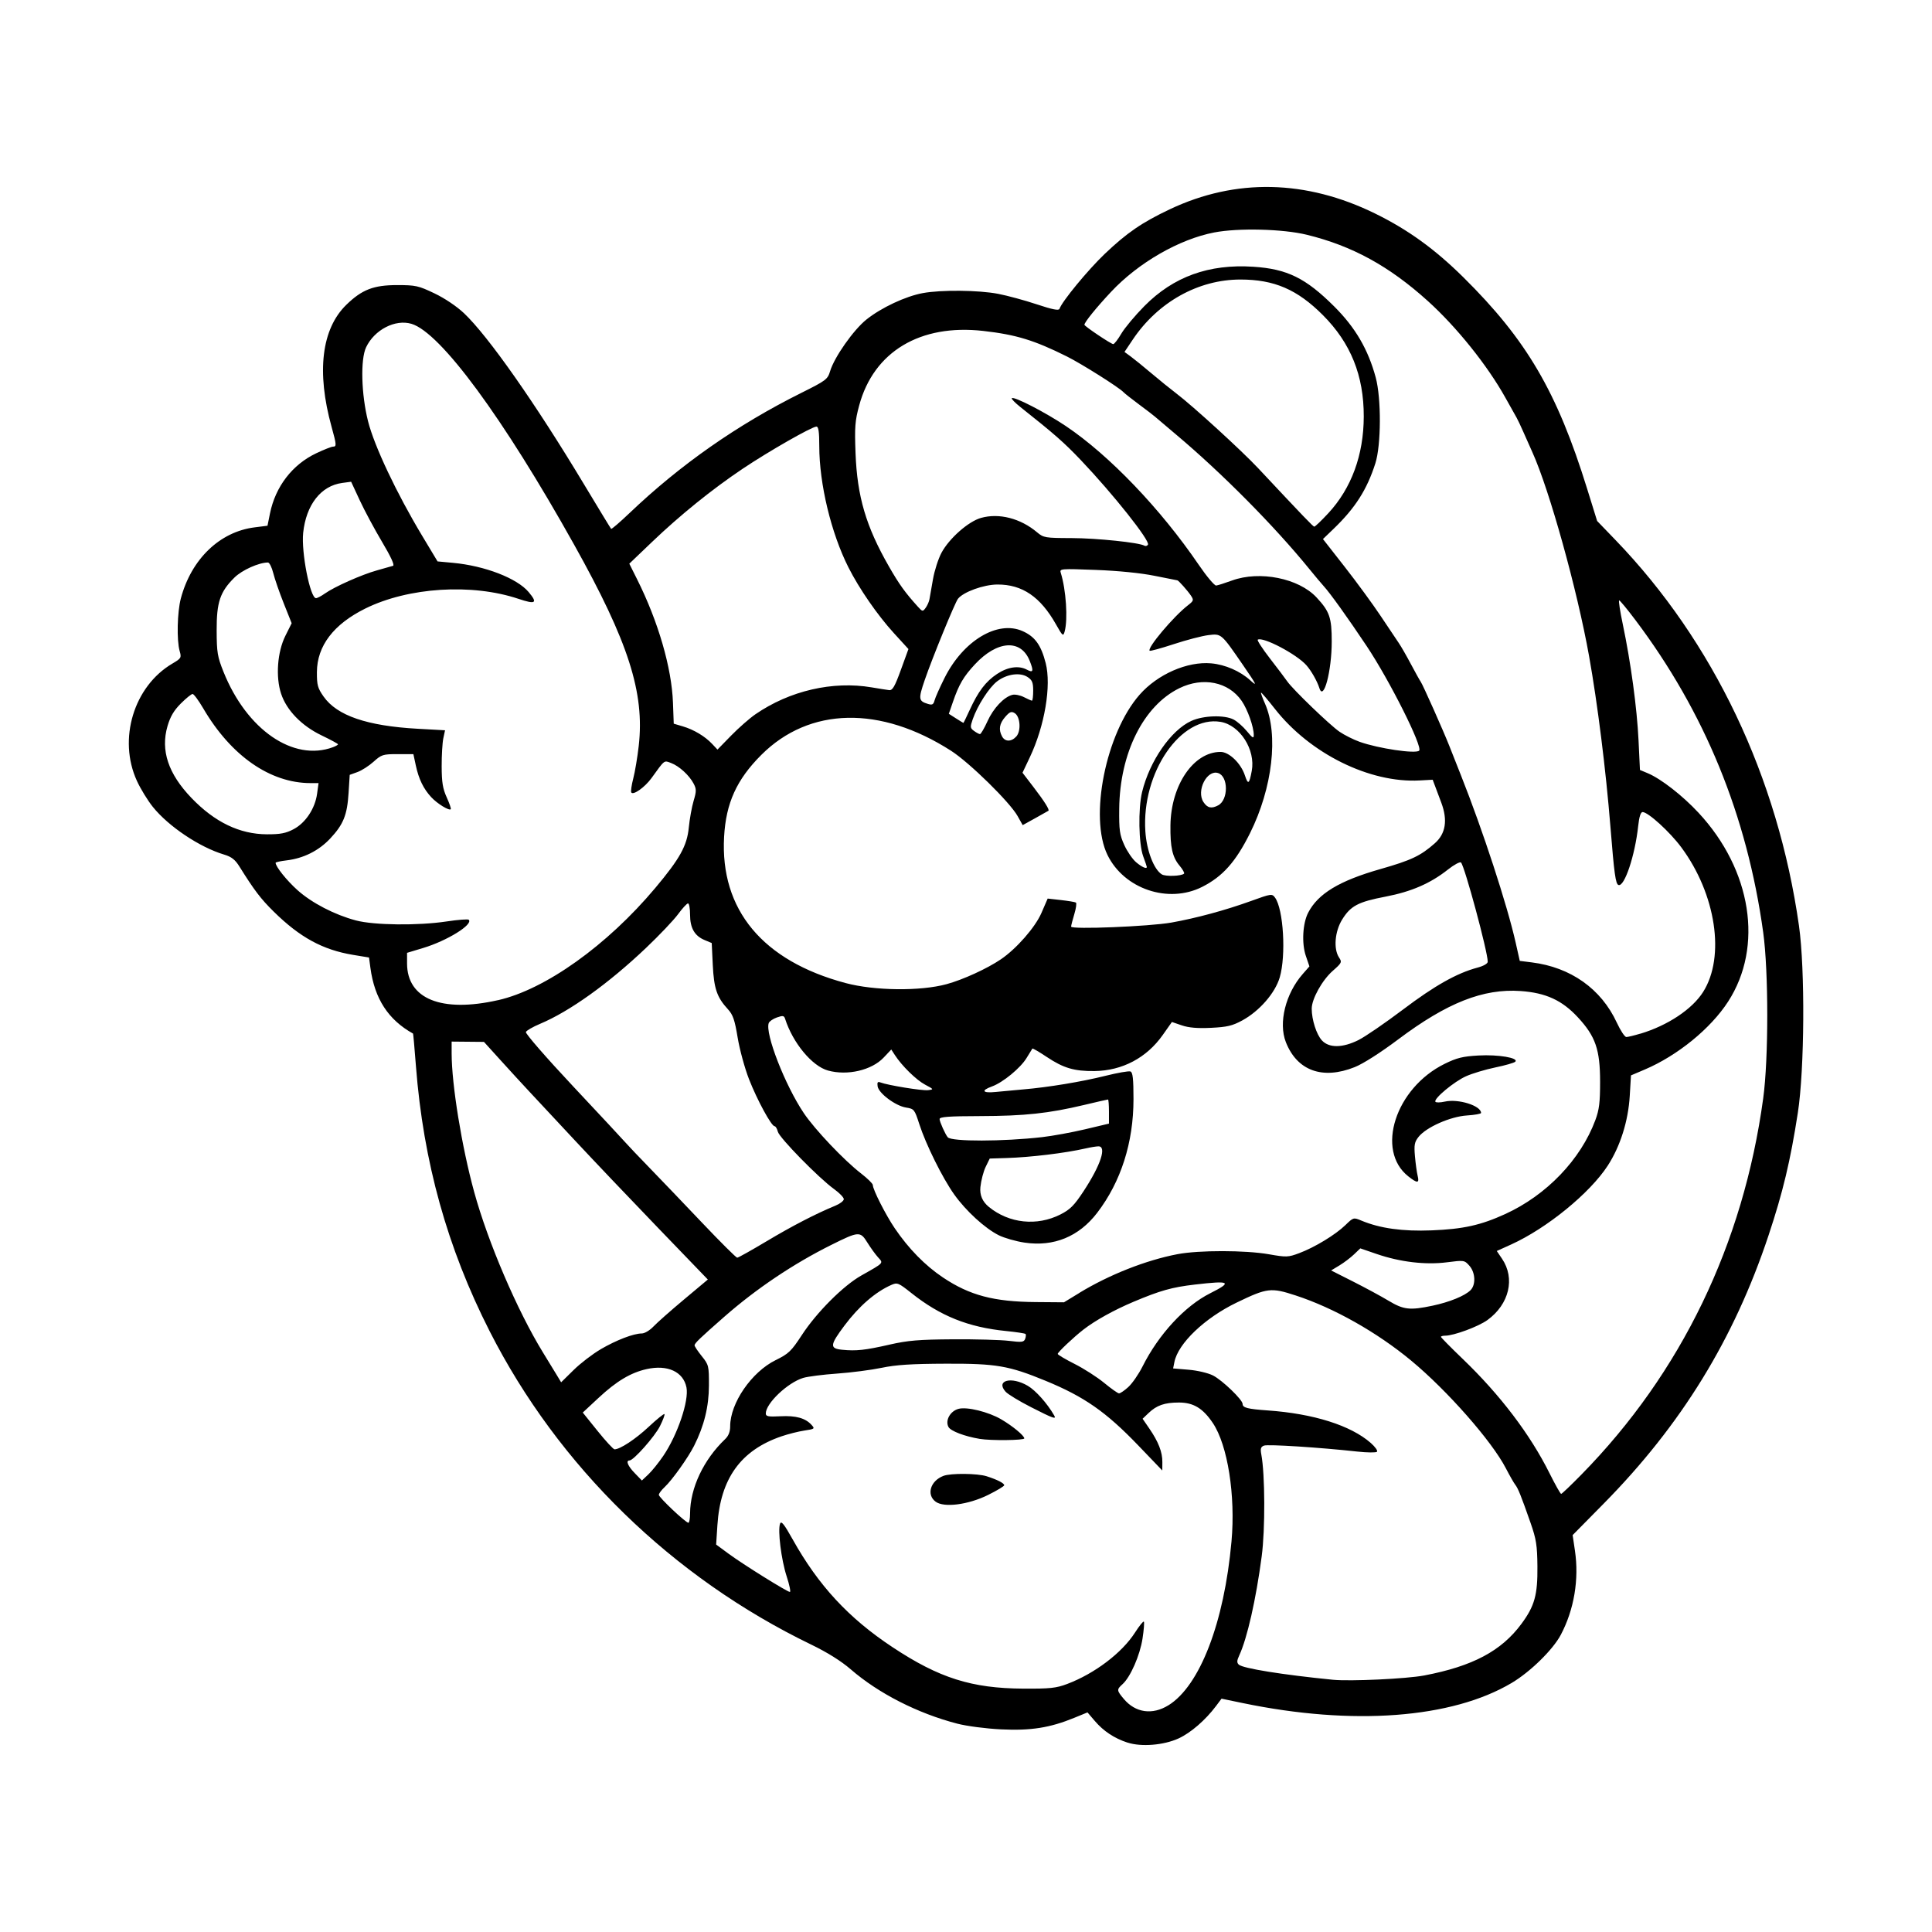 <svg width="1500" height="1500" viewBox="0 0 1500 1500" xmlns="http://www.w3.org/2000/svg">
  <!-- Original SVG transformiert und zentriert -->
  <svg x="100.0" y="145.157" width="1300" height="1209.687" viewBox="0 0 1337.67 1244.74">
    000/svg" viewBox="0 0 1337.67 1244.74">
  <path id="path1583" d="M797.85,1242.79c-10.5-3.43-19.14-9.14-26.03-17.19l-5.93-6.93-10.57,4.33c-19.47,7.98-34.73,10.38-58.48,9.22-12.17-.6-27.36-2.58-35-4.57-31.64-8.22-62.86-24.14-85.06-43.36-7.67-6.64-18.75-13.58-31.66-19.82-111.07-53.75-201.91-142.28-256.84-250.33-33.86-66.59-52.99-135.41-58.89-211.81-1.1-14.19-2.13-25.87-2.31-25.97-19.84-11.06-30.75-27.88-34.07-52.57l-1.1-8.21-12.72-2.1c-24.21-4-42.45-13.93-63.35-34.5-10.4-10.23-15.58-17.04-27.47-36.09-3.45-5.53-6.33-7.77-12.27-9.55-19.51-5.84-44.3-22.42-56.88-38.06-4.1-5.09-9.83-14.44-12.73-20.77-15.3-33.35-2.52-75.61,28.34-93.76,7.06-4.15,7.34-4.63,5.79-10.05-2.44-8.52-1.93-31.14.95-41.97,8.36-31.4,31.06-53.28,58.93-56.79l10.3-1.3,1.98-9.79c4.35-21.49,17.88-39.09,37.03-48.14,6.11-2.89,12.11-5.26,13.34-5.26,2.94,0,2.83-1.42-1.15-15.8-12.17-43.92-8.02-78.25,11.79-97.53,12.46-12.12,21.76-15.73,40.54-15.73,14.81,0,17.07.5,29.84,6.6,8.21,3.92,17.8,10.36,23.61,15.86,19.37,18.32,57.13,72.15,95.99,136.86,11.47,19.09,21.17,35.03,21.56,35.42.39.39,6.93-5.22,14.54-12.47,40.75-38.84,86.17-70.63,137.45-96.18,19.72-9.83,20.99-10.79,22.95-17.32,3.36-11.22,18.76-33.1,29.08-41.31,11.92-9.49,31.23-18.54,44.96-21.06,14.74-2.71,44.47-2.42,60.18.58,7.26,1.39,21.1,5.14,30.75,8.35,12.76,4.23,17.75,5.22,18.29,3.62,1.95-5.86,22.8-31.17,36.15-43.88,17.68-16.84,29.78-25.13,52-35.64,52.61-24.89,108.82-23.7,164.12,3.47,26.19,12.87,47.55,28.31,70.37,50.87,50.55,49.99,74.8,91.39,98.8,168.7l8.06,25.97,14.71,15.26c78.25,81.17,129.67,189.28,146.54,308.07,4.95,34.83,4.46,114.9-.91,149.53-5.98,38.58-11.91,63.36-23.4,97.9-27.62,83.01-69.71,151.45-131.91,214.5l-24.59,24.93,1.84,12.46c3.39,22.96-.68,47.13-11.32,67.23-6.3,11.9-24.38,29.6-39.24,38.42-47.8,28.38-126.92,34.31-214.73,16.1l-17.05-3.54-4.39,5.86c-8.44,11.26-20.23,21.46-29.96,25.92-11.84,5.42-29.79,6.88-40.72,3.3h0ZM830.52,1213.01c25.13-15.53,44.59-66.07,50.42-130.95,3.3-36.71-3.05-76.93-14.92-94.59-7.92-11.78-15.5-16.36-27.06-16.36s-17.82,2.25-24.24,8.37l-4.81,4.59,5.35,7.78c7.31,10.62,10.5,18.83,10.44,26.82l-.05,6.73-19.09-19.89c-25.85-26.94-43.24-39.07-74.27-51.82-29.23-12.02-39.3-13.74-79.21-13.61-27.71.09-40.13.89-51.62,3.29-8.32,1.74-24.34,3.81-35.6,4.61s-23.45,2.35-27.1,3.46c-12.42,3.78-29.85,20.35-29.87,28.39,0,2.39,1.9,2.75,11.71,2.25,12.35-.64,19.92,1.46,24.81,6.86,2.82,3.11,2.56,3.32-5.66,4.55-4.74.71-13.02,2.79-18.4,4.64-32.46,11.13-48.7,33.68-51.12,71l-1,15.43,9.82,7.25c11.59,8.56,46.95,30.61,49.09,30.61.82,0-.34-5.61-2.58-12.47-4.33-13.3-7.26-36.84-5.24-42.11.94-2.45,3.27.48,10.01,12.54,20.64,36.95,44.77,63,79.89,86.23,37.19,24.61,63.07,32.81,104.27,33.06,21.45.13,26.34-.39,35.13-3.7,22.03-8.31,43.86-24.86,54.29-41.17,3.36-5.25,6.51-9.14,7.01-8.65.49.49.01,6.62-1.07,13.62-2.08,13.41-9.65,30.65-15.95,36.34-4.79,4.33-4.73,4.96,1.05,11.84,9.29,11.04,22.77,12.95,35.56,5.05h0ZM644.63,1050.37c-7.61-5.54-4.28-16.69,6.18-20.66,5.88-2.24,27.12-2.05,34.5.3,8.47,2.7,14.06,5.55,14.06,7.18,0,.76-5.82,4.26-12.94,7.78-15.8,7.81-35.08,10.3-41.79,5.41h0ZM679.79,1000.15c-12.13-2.03-23.21-6.25-24.96-9.52-2.78-5.2,1.38-12.69,8.05-14.48,6.75-1.81,23.89,2.4,34.07,8.37,9.12,5.35,18.45,13.05,18.45,15.24,0,1.58-26.72,1.88-35.6.39h0ZM720.73,974.78c-9.3-4.74-18.41-10.27-20.24-12.3-8.17-9.06,4.52-12.46,17.69-4.74,6.32,3.7,15.61,14.12,21.06,23.61,2.01,3.5-.46,2.62-18.51-6.57ZM1034.91,1189.16c38.71-7.38,61.66-19.57,77.68-41.27,10.52-14.23,12.98-23.11,12.75-45.94-.17-16.83-.94-21.71-5.49-34.71-7.5-21.46-10.02-27.73-12.25-30.5-1.07-1.34-4.44-7.24-7.48-13.11-11.21-21.67-46.73-62.06-75.66-86.03-27.33-22.65-61.76-42.07-92.25-52.03-19.77-6.46-22.73-6.1-47.25,5.74-25.44,12.29-46.66,32.56-49.63,47.41l-1.03,5.15,12.47,1.05c6.99.59,15.51,2.6,19.4,4.58,7.43,3.79,23.65,19.4,23.65,22.76,0,3.02,3.93,4.03,20.1,5.17,36.6,2.58,66.3,11.96,82.3,26,3.5,3.08,5.73,6.23,4.94,7.01-.78.78-7.83.71-15.67-.15-29.92-3.3-71.49-5.96-74.59-4.77-2.56.98-3.01,2.45-2.15,7.01,3.01,15.95,3.18,59.79.32,81.42-4.56,34.52-11.59,65.54-17.95,79.21-1.93,4.16-2.01,5.78-.34,7.34,3.21,2.99,34.96,8.1,75.13,12.08,13.85,1.37,58.93-.74,72.98-3.42h0ZM448.4,1059.67c.06-20.2,10.78-42.91,28.02-59.34,2.7-2.58,4.01-5.9,4.01-10.22,0-18.54,17.09-43.4,36.35-52.88,10.39-5.11,12.45-7.1,20.96-20.11,11.86-18.14,33.05-39.34,47.44-47.47,18.37-10.37,17.78-9.73,13.39-14.54-2.08-2.28-5.9-7.57-8.5-11.74-5.72-9.23-6.81-9.16-28.89,1.83-30.1,14.98-59.78,34.9-85.22,57.19-19.58,17.16-23.92,21.33-23.98,23-.03.79,2.55,4.68,5.74,8.64,5.59,6.96,5.78,7.74,5.74,23.48-.05,16.88-3.83,32.26-11.87,48.2-4.76,9.45-17.6,27.45-23.49,32.92-2.55,2.37-4.65,5.18-4.66,6.23-.01,2.02,21.31,22.18,23.6,22.31.73.04,1.34-3.33,1.36-7.49ZM1160.63,1028.52c79.6-81.17,129.18-183.83,145.08-300.39,4.33-31.75,4.33-101.28,0-132.62-12.91-93.44-46.72-176.04-102.19-249.66-6.45-8.57-12.24-15.58-12.87-15.58s.68,8.61,2.9,19.14c6.36,30.23,11.34,66.94,12.57,92.66l1.13,23.68,6.17,2.58c10.57,4.42,27.8,17.82,40.61,31.6,42.45,45.64,52.06,106.92,23.67,150.85-13.95,21.59-40.47,43.19-66.7,54.34l-10.92,4.64-.98,16.39c-1.2,20.1-7.57,40.28-17.59,55.73-14.24,21.95-48.65,50.04-77.12,62.95l-11.52,5.22,4.19,6.18c10.66,15.71,5.75,36.38-11.65,48.98-7.22,5.23-26.86,12.5-33.77,12.5-1.85,0-3.37.42-3.37.93s7.81,8.43,17.36,17.6c29.94,28.75,53.88,60.28,69.39,91.38,4.52,9.06,8.69,16.47,9.28,16.47s7.94-7.01,16.34-15.58h0ZM426.93,1013.83c11.44-16.81,20.71-44.17,18.58-54.82-2.51-12.54-15.16-18.34-31.84-14.6-12.72,2.85-24.05,9.63-38.37,22.96l-12.63,11.75,11.82,14.69c6.5,8.08,12.6,14.69,13.55,14.69,4.44,0,16.78-8.14,27.38-18.06,6.42-6.01,12.05-10.55,12.5-10.1s-1.15,4.77-3.56,9.59c-4.16,8.33-21.11,27.46-24.33,27.46s-1.31,4.5,4.18,10.15l5.69,5.87,5.18-4.89c2.85-2.69,8.18-9.3,11.84-14.68h0ZM798.54,958.69c3.14-2.86,8.24-10.25,11.34-16.41,12.85-25.63,33.79-48.29,54.06-58.47,18.09-9.09,16.02-10.25-12.37-6.93-18.27,2.14-27.55,4.75-48.95,13.77-15.45,6.51-30.62,14.93-39.91,22.14-7.94,6.16-20.59,18.13-20.6,19.48,0,.66,6.07,4.27,13.49,8.01,7.42,3.74,18.04,10.55,23.59,15.12,5.55,4.57,10.89,8.36,11.87,8.4.98.05,4.35-2.25,7.5-5.11h0ZM377.02,928.51c12.6-7.34,26.28-12.58,32.82-12.58,2.23,0,6.41-2.49,9.28-5.53s13.83-12.74,24.35-21.54l19.12-16.01-39.71-41.2c-21.84-22.66-51.66-54.02-66.27-69.69-14.61-15.66-31.04-33.29-36.53-39.16s-15.91-17.23-23.16-25.24l-13.19-14.56-12.91-.12-12.91-.12v9.36c0,24.92,8.1,74.76,18.01,110.8,11.11,40.41,34.41,94.75,55.01,128.3,4.16,6.78,9.12,14.89,11.02,18.03l3.44,5.7,9.95-9.79c5.47-5.39,15.23-12.87,21.68-16.62h0ZM607.7,924.85c14.74-3.34,23.46-4.08,50.73-4.25,18.11-.12,38.23.44,44.71,1.24,10.29,1.27,11.93,1.07,12.95-1.59.64-1.67.77-3.44.29-3.92-.48-.48-7.51-1.55-15.62-2.36-30.18-3.03-52.51-11.99-75.55-30.31-10.34-8.22-11.26-8.6-16.02-6.5-12.75,5.61-25.89,17.01-37.52,32.55-11.62,15.53-11.88,18.24-1.79,19.24,11.26,1.12,18.17.37,37.83-4.09h0ZM1041.55,893.75c13.63-2.89,25.83-7.87,30.34-12.38,4.38-4.38,3.92-14.14-.93-19.59-3.94-4.42-4.24-4.47-17.93-2.7-17.07,2.2-37.36-.2-56.11-6.64l-13.08-4.49-5.05,4.83c-2.78,2.66-8.02,6.63-11.65,8.82l-6.61,3.99,17.61,8.9c9.69,4.89,22.42,11.78,28.29,15.31,12.02,7.22,17.02,7.78,35.12,3.95h0ZM759.27,883.58c23.95-14.59,53.28-26.16,78.51-30.99,17.12-3.27,54.26-3.23,73.09.08,13.94,2.45,15.33,2.4,24.14-.89,12.4-4.64,28.97-14.7,36.93-22.42,6.36-6.18,6.5-6.22,12.75-3.6,14.91,6.23,32.91,8.73,56.15,7.81,25.22-1,39.25-4.12,58.78-13.04,33.02-15.09,60.29-43.52,72.01-75.06,3.07-8.25,3.79-14.15,3.78-30.68-.01-25.67-3.65-36.18-17.75-51.42-12.62-13.63-25.56-19.57-45.73-21-29.81-2.1-58.73,9.31-97.72,38.57-14.27,10.71-28.06,19.51-34.85,22.22-25.68,10.28-46.04,2.88-55-19.98-6.04-15.42-.24-38.76,13.51-54.43l5.32-6.06-2.87-8.44c-3.4-9.97-2.53-25.94,1.87-34.45,7.89-15.25,24.86-25.5,57.75-34.88,24.68-7.04,32.01-10.51,43.47-20.62q12.98-11.44,5.14-32.4l-6.88-18.33-10.49.57c-39.8,2.17-87.45-21.38-115.49-57.09-5.86-7.46-10.87-13.34-11.15-13.06s1.13,4.18,3.12,8.67c11,24.86,6.08,67.5-11.94,103.63-11.43,22.9-21.82,34.57-38.16,42.85-26.98,13.67-62.37,1.77-75.68-25.45-14.78-30.21-1.36-97.24,25.62-128.02,14.36-16.38,38.2-26.81,57.3-25.08,11.12,1.01,23.04,6.19,31.11,13.53,5.96,5.42,5.15,3.72-5.81-12.21-17.41-25.3-17.23-25.14-27.57-23.88-5.04.61-17.49,3.85-27.67,7.2s-18.87,5.72-19.31,5.28c-2.16-2.16,18.94-27.23,30.46-36.2,4.8-3.73,4.95-4.23,2.41-8-2.53-3.77-9.87-12.03-10.71-12.04-.21,0-8.39-1.63-18.18-3.61-10.94-2.22-29.02-4.03-46.93-4.71-28.08-1.07-29.09-.99-28.07,2.28,4.25,13.5,5.82,37.21,3.11,46.93-1.14,4.08-1.61,3.69-6.89-5.66-12.48-22.11-26.97-31.98-46.83-31.89-10.98.05-27.19,5.92-31.5,11.4-2.43,3.09-20.56,47.4-26.54,64.86-5.23,15.28-5.02,16.85,2.64,19.16,3.36,1.02,4.33.47,5.22-2.91.6-2.29,4.18-10.34,7.97-17.9,14.9-29.77,42.32-46.24,62.27-37.42,9.95,4.4,14.82,11.13,18.52,25.57,4.64,18.09-.77,50.15-12.68,75.28l-5.84,12.32,8.7,11.35c8.8,11.48,13.07,18.26,12,19.04-.32.23-5.08,2.91-10.57,5.95l-9.98,5.52-4.1-7.3c-6.24-11.1-38.38-42.63-53.06-52.06-56.56-36.31-113.28-35.09-151.65,3.25-19.73,19.72-28.25,38.48-29.74,65.49-3.2,58.2,30.77,99.08,97.05,116.78,23.23,6.2,59.78,6.6,80.71.89,13.15-3.59,32.38-12.4,43.37-19.86,12.48-8.47,27.43-25.56,32.4-37.03l4.98-11.49,10.62,1.19c5.84.66,11.2,1.55,11.92,1.99.71.44.15,4.59-1.25,9.21-1.4,4.63-2.56,9.14-2.57,10.02-.03,2.42,62.52-.11,80.08-3.23,19.97-3.55,43.33-9.89,63.77-17.29,16.05-5.81,16.68-5.9,19.06-2.66,6.74,9.19,8.92,46.11,3.77,63.72-3.66,12.49-16.21,26.92-29.92,34.39-7.9,4.3-12.12,5.3-24.95,5.92-10.84.52-17.81-.06-23.36-1.96l-7.92-2.7-7.34,10.41c-12.84,18.21-32.32,28.51-54.41,28.78-16.25.2-24.86-2.34-38.3-11.31-6.02-4.02-11.16-7.01-11.43-6.65-.27.36-2.34,3.72-4.59,7.47-4.84,8.04-18.92,19.63-27.69,22.8-9.12,3.3-7.56,5.48,3.14,4.38,5.14-.53,14.95-1.44,21.81-2.02,19.99-1.69,46.7-6.11,65.67-10.85,9.68-2.42,18.69-3.99,20.03-3.48,1.85.71,2.42,5.9,2.42,22.12,0,34.63-10.01,65.98-28.98,90.76-14.61,19.08-34.67,27.31-58.08,23.84-6.88-1.02-16.13-3.67-20.57-5.88-11.03-5.51-26.14-19.33-35.55-32.52-9.4-13.17-22.69-39.97-28-56.46-3.72-11.55-4.09-12.01-10.54-13.04-8.44-1.35-21.9-11.41-22.7-16.98-.46-3.2.06-3.92,2.22-3.09,5.94,2.28,33.4,6.74,38.03,6.18,4.77-.58,4.73-.66-2.34-4.41-7.06-3.75-18.49-14.95-24.14-23.66l-2.86-4.41-6.07,6.44c-9.57,10.14-28.99,14.66-44.5,10.35-12.72-3.53-28.06-22.03-34.24-41.29-.83-2.6-1.8-2.76-6.54-1.11-3.06,1.07-6,3.08-6.53,4.47-3.14,8.19,13.02,49.71,28.04,72.01,8.86,13.15,32.17,37.71,45.73,48.17,5.15,3.97,9.37,8.13,9.37,9.24,0,3.61,10.32,23.93,17.58,34.62,11.04,16.26,24.26,29.74,38.52,39.27,21.31,14.25,40.52,19.34,74.11,19.61l22.51.18,12.2-7.43ZM1022.22,790.45c-26.36-20.78-10.31-70.57,28.99-89.92,9.74-4.8,14.49-5.96,27.13-6.67,15.76-.88,32.34,1.94,29.29,4.98-.88.88-7.99,2.93-15.8,4.54-7.81,1.61-18.34,4.77-23.41,7.01-9.53,4.21-26.1,17.98-24.59,20.43.47.76,3.86.71,7.53-.12,10.77-2.43,28.95,3.26,28.95,9.06,0,.71-5.08,1.62-11.3,2.02-13.21.84-32.57,9.42-38.65,17.13-3.23,4.1-3.66,6.41-2.86,15.5.52,5.87,1.49,12.88,2.16,15.58,1.5,6.03-.24,6.14-7.44.46h0ZM509.37,842.36c20.42-12.22,39.64-22.17,55.16-28.54,3.67-1.51,6.68-3.85,6.68-5.2s-3.5-4.97-7.78-8.05c-12.06-8.66-43.68-40.92-44.91-45.82-.6-2.41-1.78-4.38-2.6-4.38-2.55,0-13.95-20.96-20.45-37.61-3.4-8.71-7.47-23.63-9.05-33.17-2.34-14.18-3.76-18.31-7.79-22.68-8.78-9.51-11.17-16.52-12.09-35.35l-.85-17.55-5.72-2.39c-7.99-3.34-11.58-9.64-11.58-20.3,0-4.93-.73-8.96-1.63-8.96s-4.48,3.88-7.95,8.62c-3.48,4.74-14.96,16.83-25.52,26.86-30.05,28.56-61.07,50.79-84.77,60.74-5.72,2.4-10.8,5.34-11.3,6.53-.5,1.19,16.44,20.67,37.64,43.27s40.15,42.94,42.1,45.19,10.52,11.25,19.03,20.01c8.51,8.76,27.41,28.5,42,43.87,14.59,15.37,27.22,27.94,28.06,27.94s11.33-5.87,23.32-13.04h0ZM744.26,820.87c7.75-3.92,10.99-7.17,18.44-18.49,13.74-20.88,18.75-36.03,11.88-35.94-1.71.03-6.32.78-10.24,1.68-16.18,3.71-43.91,7.07-63.19,7.66l-13.35.41-3.24,6.63c-1.78,3.64-3.68,10.92-4.22,16.17q-.98,9.53,6.8,15.88c16.17,13.17,38.36,15.5,57.12,6h0ZM729.63,759.09c8.32-.95,23.74-3.77,34.27-6.26l19.14-4.54v-9.64c0-5.3-.34-9.64-.75-9.64s-9.02,1.97-19.14,4.38c-28.31,6.74-47.55,8.8-82.92,8.89-25.42.06-32.49.59-32.49,2.4,0,2.1,4.68,12.49,6.56,14.56,3.17,3.49,44.09,3.41,75.32-.15h0ZM982.41,681.51c5.29-2.63,21.26-13.58,35.51-24.33,25.4-19.17,43.04-29.1,59.48-33.5,4.9-1.31,8.25-3.23,8.25-4.73,0-7.98-18.35-76.08-21.35-79.25-.79-.83-5.54,1.73-10.56,5.7-13.92,11-29.16,17.6-49.69,21.54-21.96,4.2-27.93,7.36-34.72,18.34-5.86,9.47-7,23.45-2.49,30.26,2.49,3.76,2.22,4.34-4.99,10.68-8.49,7.47-16.82,22.46-16.82,30.26,0,8.81,3.8,20.65,8.13,25.32,5.73,6.19,16.48,6.08,29.27-.29h0ZM1207.58,676.46c21.92-6.59,41.45-19.6,50.16-33.39,17.8-28.19,10.25-78.14-17.45-115.5-9.16-12.36-26.52-28.18-30.92-28.18-1.55,0-2.73,3.75-3.53,11.13-2.52,23.48-10.94,48.73-15.72,47.14-2.32-.77-3.43-8.79-6.47-46.7-3.6-45-10.26-98.17-17.05-136.18-9.45-52.88-31.64-132.68-45.29-162.88-1.77-3.92-4.98-11.13-7.13-16.02s-4.61-10.1-5.47-11.57c-.86-1.47-4.9-8.68-8.99-16.02-14.34-25.76-38.98-56.46-61.95-77.2-30.92-27.9-60.34-44.01-96.63-52.9-19.06-4.67-54.69-5.56-73.97-1.85-28.03,5.4-60.59,24.14-82.44,47.45-11.85,12.64-21.29,24.31-21.29,26.31,0,1.15,21.32,15.45,23.03,15.45.86,0,3.75-3.75,6.44-8.34,2.69-4.59,10.97-14.49,18.41-22.02,23.32-23.58,51.5-33.76,87.04-31.46,27.06,1.76,41.87,9.03,64.67,31.76,16.87,16.82,27.07,34.29,33.14,56.75,4.51,16.71,4.35,53.99-.29,68.53-6.74,21.09-16.06,35.7-33.47,52.44l-8.4,8.08,17.41,22.25c9.58,12.24,22.47,29.86,28.66,39.16,6.19,9.3,12.71,19.03,14.49,21.62,1.78,2.59,6.16,10.2,9.72,16.91,3.56,6.71,7.07,13.01,7.79,13.99,1.62,2.18,18.19,39.39,23,51.62,1.92,4.9,6.04,15.31,9.15,23.14,17.46,43.95,36.97,103.6,43.75,133.79l3.26,14.52,9.59,1.2c31.08,3.88,55.44,21.13,67.92,48.1,2.94,6.35,6.37,11.54,7.63,11.52,1.26-.01,6.29-1.22,11.18-2.7h0ZM294.93,649.69c37.82-8.56,87.23-43.82,125.76-89.77,19.54-23.3,25.25-33.58,26.67-48.03.68-6.94,2.42-16.58,3.86-21.43,2.29-7.7,2.29-9.44.05-13.74-3.48-6.67-11.54-14.06-18-16.5-5.82-2.2-4.89-2.92-15.69,12.03-5.31,7.34-14.62,13.95-16.16,11.46-.51-.82.21-5.84,1.59-11.15,1.38-5.31,3.36-17.07,4.38-26.12,4.8-42.44-8.22-83-51.53-160.51-56.84-101.75-106.84-169.64-130.03-176.59-12.96-3.88-29.6,4.72-36.26,18.75-4.6,9.7-3.86,37.6,1.57,59.12,4.99,19.8,22.79,57.45,43.22,91.46l12.3,20.47,12.3,1.14c25.45,2.36,51.16,12.29,60.45,23.32,7.46,8.87,5.69,10.07-8.08,5.45-37.21-12.48-87.95-9.28-122.35,7.72-25.37,12.54-38.59,29.87-38.7,50.77-.06,10.4.6,12.82,5.35,19.58,10.7,15.25,34.72,23.47,75.17,25.72l21.84,1.21-1.37,6.41c-.75,3.53-1.35,13.62-1.32,22.43.04,12.72.87,17.82,4.03,24.75,2.19,4.8,3.64,9.07,3.23,9.48-1.36,1.36-10.79-4.46-15.56-9.59-6.23-6.71-10.02-14.51-12.37-25.44l-1.93-8.99h-12.54c-11.76,0-12.96.38-19.23,6.04-3.68,3.32-9.48,7.05-12.89,8.28l-6.2,2.24-.91,14.41c-1.11,17.72-4.11,25.16-14.65,36.43-9.12,9.75-21.35,15.88-34.86,17.48-4.83.57-8.79,1.44-8.79,1.92,0,3.06,8.88,14.15,17.48,21.86,11.44,10.24,29.66,19.69,46.66,24.2,14.56,3.86,49.67,4.26,72.52.81,9.07-1.37,17.01-1.97,17.64-1.35,3.75,3.75-17.26,16.78-36.37,22.54l-12.91,3.89v8.45c0,28.4,27.58,39.55,72.62,29.36h0ZM843.03,548.57c.53-.53-1.11-3.43-3.64-6.43-5.67-6.74-7.47-14.74-7.23-32.16.44-32.23,18.48-58.65,40.05-58.65,6.83,0,16.24,9.09,19.43,18.78,2.54,7.68,3.49,7.06,5.48-3.62,3.15-16.86-9.36-36.54-24.91-39.16-31.7-5.36-63.22,40.54-60.09,87.51,1.02,15.37,6.8,30.44,13.16,34.34,3,1.84,15.73,1.4,17.74-.61h0ZM813.29,543.23c0-.37-1.29-4.17-2.88-8.46-3.65-9.88-4.14-38.08-.9-51.4,6.05-24.84,23.11-49.45,39.38-56.82,9.62-4.36,26.37-4.89,33.75-1.07,2.8,1.45,7.57,5.64,10.59,9.31,4.6,5.58,5.5,6.07,5.5,2.99,0-6.48-4.95-20.41-9.69-27.25-10.52-15.18-30.9-19.32-49.75-10.1-28.7,14.04-47.6,51.9-48.05,96.3-.18,17.08.34,20.78,4.04,28.97,2.33,5.16,6.6,11.37,9.48,13.8,4.66,3.92,8.53,5.62,8.53,3.74ZM131.69,513.05c9.55-5.04,17.13-16.5,18.74-28.34l1.16-8.46h-6.38c-32.26,0-63.59-21.81-85.75-59.71-3.7-6.32-7.52-11.49-8.5-11.49s-5.2,3.42-9.39,7.61c-5.55,5.55-8.43,10.44-10.65,18.07-5.64,19.4.57,38.04,19.12,57.37,18.58,19.36,38.55,28.98,60.3,29.05,10.77.04,15.11-.8,21.36-4.1h0ZM870.31,494.02c8.26-4.42,8.19-23.17-.1-25.8-8.96-2.84-17.55,14.2-11.68,23.16,3.13,4.77,6.41,5.51,11.78,2.63h0ZM163.12,447.56c2.2-.82,4.01-1.85,4.01-2.3s-5.92-3.66-13.17-7.14c-15.89-7.64-27.88-19.99-32.28-33.25-4.48-13.5-3.01-33.45,3.43-46.33l5-10.01-6.3-15.8c-3.46-8.69-7.24-19.6-8.4-24.25-1.16-4.65-3.07-8.46-4.24-8.46-7.23,0-20.7,6.04-26.73,11.99-11.53,11.38-14.33,19.69-14.25,42.3.06,17.56.63,20.97,5.46,33.03,18.57,46.33,55.82,71.97,87.48,60.22h0ZM1030.86,450.33c3.02-3.02-23.65-56.18-41.93-83.56-15.31-22.93-29.22-42.33-34.45-48.03-1.78-1.94-6.83-7.95-11.21-13.35-27.97-34.42-70.16-76.99-106.75-107.72-8.16-6.85-15.72-13.26-16.81-14.24s-6.78-5.34-12.65-9.69c-5.87-4.35-11.48-8.78-12.46-9.84-3.42-3.71-33.52-22.69-45.19-28.5-26.11-13-40.51-17.4-66.75-20.38-50.43-5.73-87.5,16.51-99.14,59.46-3.35,12.35-3.73,17.31-2.93,38.27,1.32,34.54,8.34,58.4,26.58,90.26,8.27,14.45,13.05,21.09,23.25,32.34,3.63,4,3.88,4.04,6.18.89,1.32-1.8,2.69-4.88,3.04-6.84s1.62-9.17,2.81-16.02,4.25-16.36,6.8-21.13c6.15-11.49,21.51-25.05,31.61-27.87,14.42-4.04,31.5.36,44.79,11.54,5.13,4.32,6.45,4.54,27.38,4.59,20.32.05,54.3,3.59,58.31,6.06.94.58,2.23.22,2.86-.8,1.87-3.03-27.85-40.46-53.64-67.57-13.4-14.08-21.15-20.88-48.37-42.45-4.21-3.34-7.25-6.49-6.74-6.99,1.67-1.67,27.04,11.43,43.21,22.3,34.7,23.33,75.61,66.05,106.1,110.79,6.32,9.27,12.59,16.73,13.94,16.57,1.35-.16,7.04-1.96,12.64-4.01,22.09-8.05,53.24-1.83,67.51,13.48,10.49,11.26,12.18,16.17,12.17,35.32-.02,23.5-6.46,47.86-9.84,37.23-1.81-5.69-6.45-13.85-10.41-18.34-7.8-8.84-34.69-22.98-38.85-20.43-.7.43,3.7,7.21,9.79,15.07,6.09,7.86,12.26,16.04,13.72,18.18,4.34,6.36,34.15,35.08,41.84,40.32,3.92,2.67,11.13,6.28,16.02,8.03,14.98,5.35,44.85,9.78,47.57,7.06h0ZM500.64,421.24c27.31-18.79,61.71-26.75,92.81-21.47,5.87,1,12.18,1.99,14,2.21,2.68.32,4.49-2.81,9.36-16.21l6.04-16.61-11.66-12.76c-13.03-14.27-27.73-35.53-36.29-52.51-13.84-27.45-23.27-66.68-23.28-96.87,0-11.42-.61-15.58-2.27-15.58-3.59,0-38.28,19.82-58.89,33.65-24.49,16.43-50,37.03-72.52,58.57l-18.09,17.3,6.22,12.44c16.91,33.79,27.65,70.74,28.67,98.68l.61,16.7,7.27,2.15c8.8,2.6,17.68,7.92,23.42,14.02l4.25,4.52,10.91-11.18c6-6.15,14.75-13.82,19.44-17.05h0ZM709,439.04c4-4.42,3.2-15.96-1.28-18.69-2.65-1.61-3.99-1.07-7.57,3.03-4.67,5.37-5.43,10.12-2.5,15.59,2.35,4.38,7.41,4.41,11.35.06ZM685.98,426.85c4.79-10.51,13.12-19.35,19.87-21.1,2.1-.55,6.26.28,9.26,1.82,2.99,1.55,5.88,2.82,6.42,2.82s.98-3.59.98-7.97c0-6.55-.8-8.49-4.49-10.91-5.99-3.93-16.64-2.42-24.31,3.44-6.4,4.89-15.71,19.34-19.5,30.29-2.17,6.25-2.07,7.06,1.06,9.35,1.89,1.38,4.02,2.51,4.74,2.51s3.41-4.61,5.98-10.24h0ZM671.74,417.95c6.82-14.96,12.83-22.88,21.94-28.91,8.49-5.63,17.29-6.89,23.76-3.43,5.15,2.76,5.61,1.29,2.25-7.11-6.99-17.48-25.94-16.24-43.72,2.87-9.12,9.8-12.78,16.05-17.61,30.11l-3.24,9.41,5.66,3.62c3.11,1.99,5.8,3.64,5.97,3.65.17.01,2.42-4.58,4.98-10.21h0ZM156.59,324.84c7.64-5.44,29.52-15.17,41.68-18.54,5.87-1.63,11.66-3.27,12.85-3.65,1.38-.44-1.78-7.33-8.74-19.01-6-10.08-14.03-25.03-17.84-33.23l-6.92-14.91-7.16.96c-16.97,2.28-28.81,17.44-31.16,39.88-1.62,15.51,5.58,52.17,10.25,52.17,1.03,0,4.2-1.65,7.03-3.67h0ZM958.24,260.7c18.54-20.03,28.29-46.58,28.36-77.27.08-32.74-10.41-58.77-32.65-81.05-20.45-20.48-38.87-28.43-65.9-28.43-33.65,0-65.91,18.01-86.04,48.06l-6.56,9.79,4.88,3.56c2.69,1.96,10.1,7.98,16.49,13.38,6.38,5.4,15.5,12.78,20.27,16.4,12.94,9.82,52.04,45.55,65.08,59.47,37,39.48,43.85,46.62,44.88,46.76.63.09,5.66-4.72,11.18-10.68Z"/>

  </svg>
</svg>